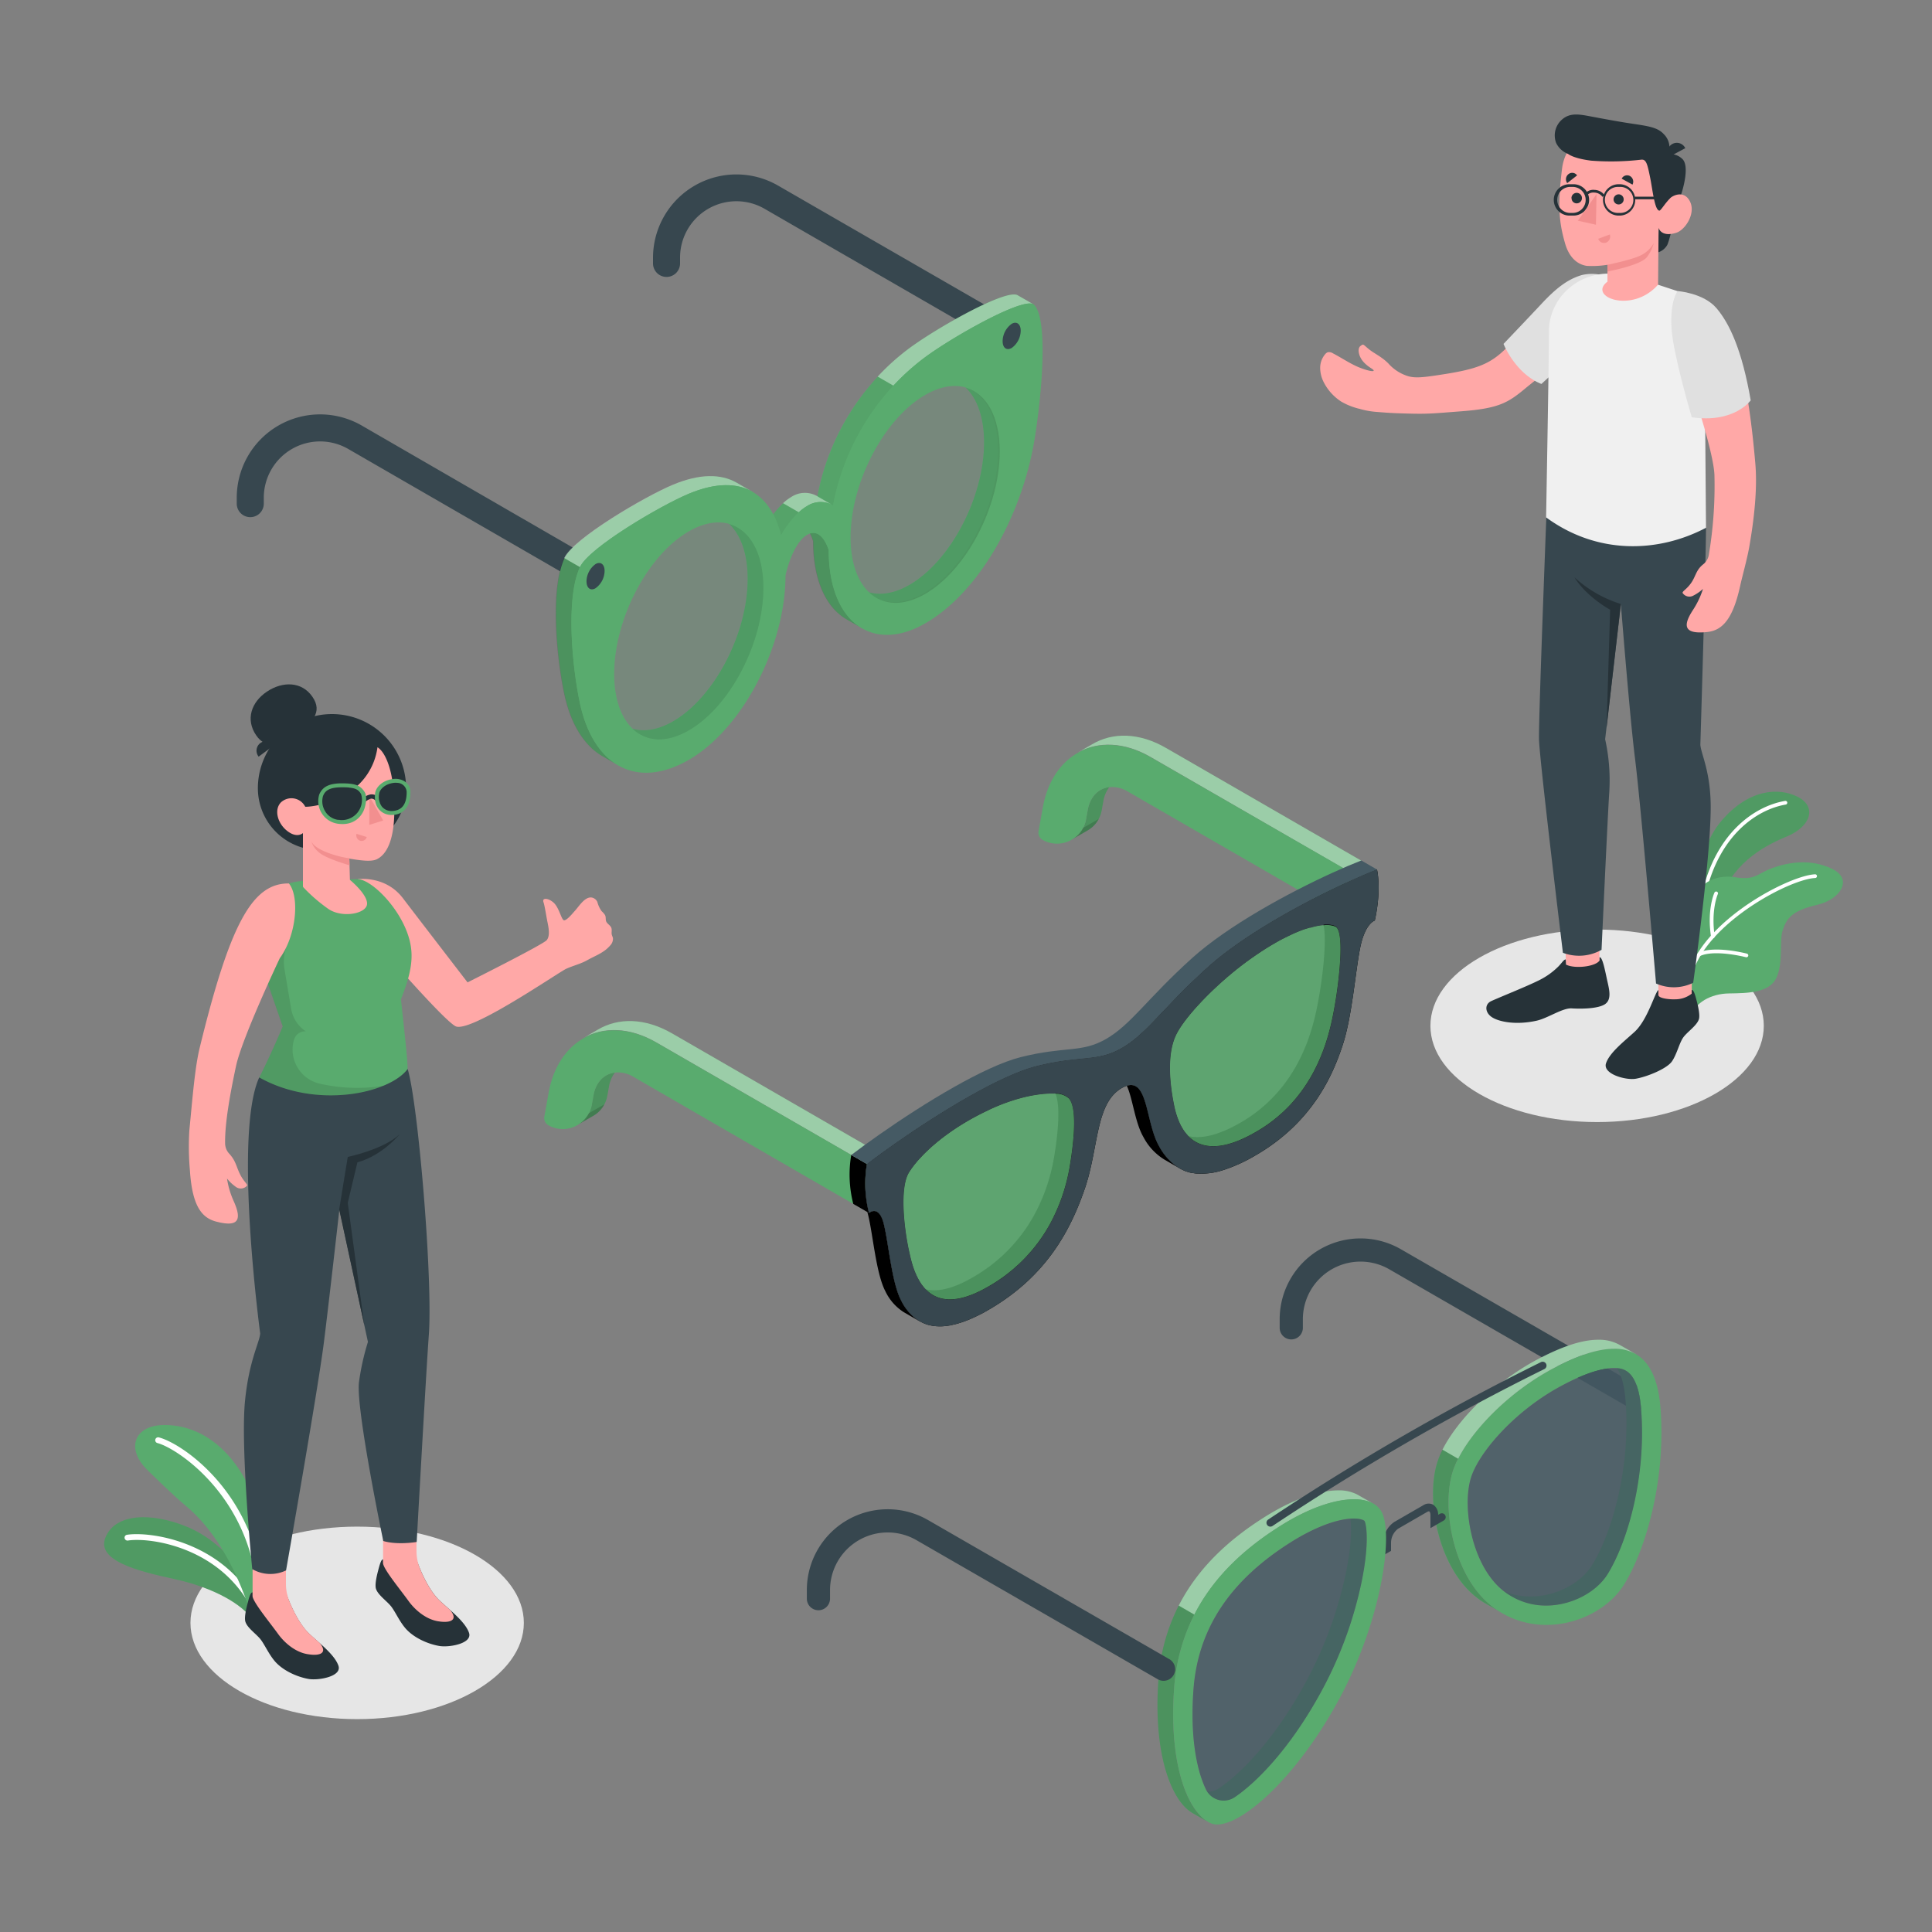 <svg xmlns="http://www.w3.org/2000/svg" viewBox="0 0 500 500"><rect x="0" y="0" width="500" height="500" fill="#808080" stroke="none"/><g id="freepik--Shadows--inject-63"><ellipse id="freepik--Shadow--inject-63" cx="92.43" cy="420" rx="43.14" ry="24.91" style="fill:#e6e6e6"></ellipse><ellipse id="freepik--shadow--inject-63" cx="413.33" cy="265.48" rx="43.14" ry="24.91" style="fill:#e6e6e6"></ellipse></g><g id="freepik--Plants--inject-63"><g id="freepik--plants--inject-63"><path d="M65.35,419.24c-2.5-4-10.15-8.41-20.22-10.58S25,403.78,27.27,397.94c2.5-6.3,11.85-6.6,21-2.86,10,4.1,17.39,14.25,17.54,20.63Z" style="fill:#59AB6E"></path><g style="opacity:0.1"><path d="M65.35,419.24c-2.5-4-10.15-8.41-20.22-10.58S25,403.78,27.27,397.94c2.5-6.3,11.85-6.6,21-2.86,10,4.1,17.39,14.25,17.54,20.63Z"></path></g><path d="M66.14,417.41a.75.75,0,0,1-.68-.42c-8-16.54-26.51-19.2-32.36-18.3a.75.75,0,0,1-.85-.63.74.74,0,0,1,.62-.86c6.14-.95,25.58,1.83,33.95,19.13a.76.76,0,0,1-.35,1A.78.78,0,0,1,66.14,417.41Z" style="fill:#fff"></path><path d="M65.35,419.24s-4.81-19.06-17-29.3c-3.62-3.05-7.48-6.85-10.18-9.48-5.79-5.65-3.38-11.79,4.65-11.67,11.92.16,20.64,10.2,24.42,23.34S65.35,419.24,65.35,419.24Z" style="fill:#59AB6E"></path><path d="M67.25,411.84a.76.76,0,0,1-.75-.68c-2.24-24.23-20.73-36.41-25.76-37.7a.75.75,0,1,1,.38-1.46c6.1,1.57,24.58,14.21,26.88,39a.76.76,0,0,1-.68.82Z" style="fill:#fff"></path></g><g id="freepik--plants--inject-63"><path d="M438.28,235.67c-.21-.1.21-15,7.24-23.25s14.85-8.7,19.77-6.18,3.49,7.64-3,10.3-14.68,7.55-17.28,17.39Z" style="fill:#59AB6E"></path><path d="M438.28,235.67c-.21-.1.21-15,7.24-23.25s14.85-8.7,19.77-6.18,3.49,7.64-3,10.3-14.68,7.55-17.28,17.39Z" style="opacity:0.1"></path><path d="M441,231.5a.48.48,0,0,0,.5-.37c3.52-14.88,13-21.59,20.65-22.91a.48.48,0,0,0,.39-.56.48.48,0,0,0-.55-.39c-8,1.38-17.79,8.31-21.42,23.64a.48.48,0,0,0,.35.58Z" style="fill:#fff"></path><path d="M437.38,263.3c1.26-3.84,5.39-6.13,10.07-6.2,4.86-.07,10.51-.13,12.31-4.1s.7-9.59,1.6-12.26c1.07-3.21,2.47-5.07,9-6.59,5.82-1.36,9.37-6.56,3.81-9.28s-11.4-1.7-15.43-.25-4.34,3.28-9.78,2.4-9.81,2.26-10.41,5.56Z" style="fill:#59AB6E"></path><path d="M438.37,250a.49.49,0,0,0,.47-.28c5.45-12.24,24.75-22.23,30.93-22.49a.49.49,0,0,0,.46-.5.47.47,0,0,0-.5-.46c-6.36.28-26.18,10.52-31.76,23.06a.48.48,0,0,0,.24.63Z" style="fill:#fff"></path><path d="M443.25,242.81h.11a.48.48,0,0,0,.4-.55c-1-6.66.77-10.77.79-10.81a.48.48,0,1,0-.87-.39c-.08.17-1.94,4.39-.87,11.35A.48.48,0,0,0,443.25,242.81Z" style="fill:#fff"></path><path d="M439.77,247.4a.39.39,0,0,0,.23,0c3.85-1.73,11.78.3,11.86.33a.49.49,0,0,0,.58-.35.48.48,0,0,0-.34-.58c-.34-.09-8.33-2.14-12.49-.27a.48.48,0,0,0-.24.63A.46.46,0,0,0,439.77,247.4Z" style="fill:#fff"></path></g></g><g id="freepik--glasses-3--inject-63"><g id="freepik--Glasses--inject-63"><path d="M425,359.3l-62.45-36a20.92,20.92,0,0,0-31.37,18.11v2.23a3,3,0,0,0,6,0v-2.23a14.92,14.92,0,0,1,22.38-12.91l62.44,36a3,3,0,1,0,3-5.2Z" style="fill:#37474f"></path><path d="M355.22,389.05a10.34,10.34,0,0,0-4.85-1c-4.8,0-11.42,2.14-18.77,6.73-11.77,7.37-26.12,19.85-27.74,42.27-1.37,18.9,3.17,31.05,8.65,34.41l-3.82-2.19c-5.59-3.16-10.28-15.39-8.89-34.56,1.62-22.41,16-34.9,27.74-42.26,7.35-4.6,14-6.74,18.77-6.74a10.17,10.17,0,0,1,5.07,1.14Z" style="fill:#59AB6E"></path><path d="M309.11,417.85l-4.05-2.34a49.36,49.36,0,0,0-5.26,19.18c-1.39,19.17,3.3,31.4,8.89,34.56l3.82,2.19c-5.48-3.36-10-15.51-8.65-34.41A49.53,49.53,0,0,1,309.11,417.85Z" style="opacity:0.15"></path><path d="M355.22,389.05a10.34,10.34,0,0,0-4.85-1c-4.8,0-11.42,2.14-18.77,6.73-7.87,4.93-16.9,12.14-22.49,23.09l-4.05-2.35c5.59-10.94,14.61-18.15,22.48-23.07,7.35-4.6,14-6.74,18.77-6.74a10.17,10.17,0,0,1,5.07,1.14Z" style="fill:#fff;opacity:0.4"></path><path d="M423.55,350.56a10.91,10.91,0,0,0-5.83-1.5c-4.87,0-10.55,2.32-15.72,5.06-12.74,6.75-23.29,18.33-26,26.62-3.1,9.53.17,27.75,10.64,35.38q.75.56,1.53,1l-3.54-2,0,0-.15-.09a19.94,19.94,0,0,1-1.87-1.22c-10.47-7.63-13.74-25.85-10.64-35.38,2.69-8.28,13.25-19.87,26-26.62,5.17-2.74,10.85-5.06,15.72-5.06a10.92,10.92,0,0,1,5.73,1.46l3.87,2.2A2.82,2.82,0,0,1,423.55,350.56Z" style="fill:#59AB6E"></path><path d="M376,380.74a22.54,22.54,0,0,1,1.36-3.22l-4.06-2.35A23.13,23.13,0,0,0,372,378.4c-3.1,9.53.17,27.75,10.64,35.38a19.94,19.94,0,0,0,1.87,1.22l.15.09,0,0,3.54,2q-.78-.47-1.53-1C376.18,408.49,372.91,390.27,376,380.74Z" style="opacity:0.15"></path><path d="M357,402.94a1,1,0,0,1-.5-1.87l1.48-.85v-1a6.59,6.59,0,0,1,2.83-5.32l7.56-4.36a2.49,2.49,0,0,1,2.52-.13,3,3,0,0,1,1.3,2.62l.49-.28a1,1,0,0,1,1,1.73l-3.48,2v-3.33c0-.66-.2-.95-.31-1s-.3,0-.52.12l-7.56,4.37A4.6,4.6,0,0,0,360,399.2v2.17l-2.48,1.43A1,1,0,0,1,357,402.94Z" style="fill:#37474f"></path><path d="M352.46,409.06a104.31,104.31,0,0,1-9.92,27.63c-8.31,15.64-17.43,24.7-23,28.46a5.1,5.1,0,0,1-7.14-1.47,5.15,5.15,0,0,0,3.08-.87c5.58-3.75,14.7-12.81,23-28.46a104.19,104.19,0,0,0,9.92-27.63c1.4-7,1.38-11.39,1.1-13.64v0l.87,0c1.83,0,2.68.45,2.79.65C353.6,394.54,354.43,399.19,352.46,409.06Z" style="fill:#59AB6E"></path><path d="M352.46,409.06a104.31,104.31,0,0,1-9.92,27.63c-8.31,15.64-17.43,24.7-23,28.46a5.1,5.1,0,0,1-7.14-1.47,5.15,5.15,0,0,0,3.08-.87c5.58-3.75,14.7-12.81,23-28.46a104.19,104.19,0,0,0,9.92-27.63c1.4-7,1.38-11.39,1.1-13.64v0l.87,0c1.83,0,2.68.45,2.79.65C353.6,394.54,354.43,399.19,352.46,409.06Z" style="opacity:0.15"></path><path d="M416.06,407.44c-3,4.76-9.48,8.08-15.86,8.08a17.65,17.65,0,0,1-10.61-3.45,14.18,14.18,0,0,1-1.13-.92c.29.25.59.49.89.72a17.74,17.74,0,0,0,6.79,1.31c6.38,0,12.9-3.32,15.86-8.07,5.15-8.3,10.08-25.2,8.7-42.7-.34-4.23-1.2-6.78-2.24-8.33,2.16.11,5.55,1.16,6.3,10.66C426.14,382.25,421.22,399.15,416.06,407.44Z" style="fill:#59AB6E"></path><path d="M416.06,407.44c-3,4.76-9.48,8.08-15.86,8.08a17.65,17.65,0,0,1-10.61-3.45,14.18,14.18,0,0,1-1.13-.92c.29.25.59.49.89.72a17.74,17.74,0,0,0,6.79,1.31c6.38,0,12.9-3.32,15.86-8.07,5.15-8.3,10.08-25.2,8.7-42.7-.34-4.23-1.2-6.78-2.24-8.33,2.16.11,5.55,1.16,6.3,10.66C426.14,382.25,421.22,399.15,416.06,407.44Z" style="opacity:0.15"></path><path d="M350.37,393c1.83,0,2.68.45,2.79.65.44.86,1.27,5.51-.7,15.38a103.84,103.84,0,0,1-9.92,27.63c-8.31,15.64-17.43,24.7-23,28.46a5.1,5.1,0,0,1-7.47-2.07c-2.19-4.58-4.13-12.93-3.21-25.69C310,421.53,318.31,409,334.26,399c6.07-3.79,11.95-6,16.11-6Zm0-5c-4.8,0-11.42,2.14-18.76,6.73-11.78,7.37-26.13,19.85-27.75,42.27-1.43,19.8,3.61,32.19,9.44,34.83a4.09,4.09,0,0,0,1.72.34c6.81,0,21-12.6,31.94-33.17,10.47-19.71,13.73-41.71,10.63-47.66-1.14-2.19-3.69-3.34-7.22-3.34Z" style="fill:#59AB6E"></path><path d="M417.72,354.06h0c2,0,6.2,0,7,10.68,1.38,17.51-3.54,34.41-8.7,42.7-3,4.76-9.48,8.08-15.85,8.08a17.66,17.66,0,0,1-10.61-3.44c-8.69-6.33-11.31-22.19-8.83-29.79,2.17-6.69,11.59-17.41,23.57-23.75,5.62-3,10.12-4.48,13.38-4.48Zm0-5c-4.87,0-10.54,2.32-15.72,5.06-12.74,6.75-23.29,18.34-26,26.62-3.1,9.53.17,27.75,10.64,35.38a22.81,22.81,0,0,0,13.56,4.4c8.38,0,16.33-4.38,20.1-10.43,5.82-9.38,10.87-27.59,9.43-45.74-.9-11.51-5.81-15.29-12-15.29Z" style="fill:#59AB6E"></path><path d="M417.72,349.06a10.91,10.91,0,0,1,5.83,1.5,2.82,2.82,0,0,0-.29-.18l-3.87-2.2a10.92,10.92,0,0,0-5.73-1.46c-4.87,0-10.55,2.32-15.72,5.06-11.15,5.91-20.64,15.53-24.63,23.39l4.06,2.35c4-7.87,13.47-17.49,24.63-23.4C407.17,351.38,412.85,349.06,417.72,349.06Z" style="fill:#fff;opacity:0.4"></path><path d="M302.62,429.39l-62.44-36a20.92,20.92,0,0,0-31.37,18.11v2.23a3,3,0,0,0,6,0v-2.23a14.92,14.92,0,0,1,22.37-12.91l62.45,36a3,3,0,0,0,3-5.2Z" style="fill:#37474f"></path><path d="M417.72,354.06h0c2,0,6.2,0,7,10.68,1.38,17.51-3.54,34.41-8.7,42.7-3,4.76-9.48,8.08-15.85,8.08a17.66,17.66,0,0,1-10.61-3.44c-8.69-6.33-11.31-22.19-8.83-29.79,2.17-6.69,11.59-17.41,23.57-23.75,5.62-3,10.12-4.48,13.38-4.48Z" style="fill:#455a64;opacity:0.8"></path><path d="M350.37,393c1.83,0,2.68.45,2.79.65.44.86,1.27,5.51-.7,15.38a103.84,103.84,0,0,1-9.92,27.63c-8.31,15.64-17.43,24.7-23,28.46a5.1,5.1,0,0,1-7.47-2.07c-2.19-4.58-4.13-12.93-3.21-25.69C310,421.53,318.31,409,334.26,399c6.07-3.79,11.95-6,16.11-6Z" style="fill:#455a64;opacity:0.8"></path><path d="M328.77,395.09a1,1,0,0,1-.55-1.84,637.28,637.28,0,0,1,70.51-40.7,1,1,0,1,1,.88,1.79,635.78,635.78,0,0,0-70.28,40.58A1,1,0,0,1,328.77,395.09Z" style="fill:#37474f"></path></g></g><g id="freepik--glasses-2--inject-63"><g id="freepik--glasses--inject-63"><path d="M224.89,309.22l-4.26-2.46-.33-7.86-50.42-29.11c-6.87-4-13.67-4.12-18.91-1.16l3.72-2.14c5.28-3.16,12.22-3.1,19.24.95l50.43,29.11Z" style="fill:#59AB6E"></path><path d="M224.89,309.22l-4.26-2.46-.33-7.86-50.42-29.11c-6.87-4-13.67-4.12-18.91-1.16l3.72-2.14c5.28-3.16,12.22-3.1,19.24.95l50.43,29.11Z" style="fill:#fff;opacity:0.4"></path><path d="M159.13,277.58a8.27,8.27,0,0,0-1.53,3.64l-.41,2.3a7.64,7.64,0,0,1-1.31,3.13,7.45,7.45,0,0,1-2.4,2.14l-3.95,2.29a7.53,7.53,0,0,0,3.61-5.21l.41-2.31C154.17,280.05,156.37,277.9,159.13,277.58Z" style="fill:#59AB6E"></path><path d="M159.13,277.58a8.27,8.27,0,0,0-1.53,3.64l-.41,2.3a7.64,7.64,0,0,1-1.31,3.13,7.45,7.45,0,0,1-2.4,2.14l-3.95,2.29a7.53,7.53,0,0,0,3.61-5.21l.41-2.31C154.17,280.05,156.37,277.9,159.13,277.58Z" style="opacity:0.15"></path><path d="M220.83,311.57,164,278.72a7.79,7.79,0,0,0-4.83-1.14c-2.76.32-5,2.47-5.58,6l-.41,2.31a7.53,7.53,0,0,1-3.61,5.21l-.15.09a7.54,7.54,0,0,1-7.54,0,2.13,2.13,0,0,1-1-2.22l1.09-6.1c1.18-6.6,4.41-11.41,8.78-14l.29-.17c5.24-3,12-2.8,18.91,1.16L220.3,298.9l.33,7.86Z" style="fill:#59AB6E"></path><path d="M152.37,288.11a7.59,7.59,0,0,1-2.84,3l3.95-2.29a7.45,7.45,0,0,0,2.4-2.14,7.77,7.77,0,0,0,.53-.87Z" style="opacity:0.15"></path><path d="M352.83,235.36l-4.26-2.46-.33-7.86-50.42-29.11c-6.87-4-13.67-4.12-18.91-1.16l3.72-2.14c5.28-3.16,12.22-3.1,19.24,1l50.43,29.11Z" style="fill:#59AB6E"></path><path d="M352.83,235.36l-4.26-2.46-.33-7.86-50.42-29.11c-6.87-4-13.67-4.12-18.91-1.16l3.72-2.14c5.28-3.16,12.22-3.1,19.24,1l50.43,29.11Z" style="fill:#fff;opacity:0.4"></path><path d="M287.07,203.72a8.27,8.27,0,0,0-1.53,3.64l-.41,2.3a7.64,7.64,0,0,1-1.31,3.13,7.45,7.45,0,0,1-2.4,2.14l-3.95,2.29a7.53,7.53,0,0,0,3.61-5.21l.41-2.31C282.11,206.19,284.31,204,287.07,203.72Z" style="fill:#59AB6E"></path><path d="M287.07,203.72a8.27,8.27,0,0,0-1.53,3.64l-.41,2.3a7.64,7.64,0,0,1-1.31,3.13,7.45,7.45,0,0,1-2.4,2.14l-3.95,2.29a7.53,7.53,0,0,0,3.61-5.21l.41-2.31C282.11,206.19,284.31,204,287.07,203.72Z" style="opacity:0.15"></path><path d="M348.77,237.71,291.9,204.86a7.79,7.79,0,0,0-4.83-1.14c-2.76.32-5,2.47-5.58,6l-.41,2.31a7.53,7.53,0,0,1-3.61,5.21l-.15.09a7.54,7.54,0,0,1-7.54,0,2.13,2.13,0,0,1-1-2.22l1.09-6.1c1.18-6.6,4.41-11.41,8.78-14l.29-.17c5.24-3,12-2.8,18.91,1.16L348.24,225l.33,7.86Z" style="fill:#59AB6E"></path><path d="M280.31,214.25a7.59,7.59,0,0,1-2.84,3l3.95-2.29a7.45,7.45,0,0,0,2.4-2.14,7,7,0,0,0,.53-.87Z" style="opacity:0.15"></path><path d="M356.36,225c-2.19.87-4.66,1.91-7.31,3.12-11.8,5.38-27.22,13.81-36.51,22.18-11.64,10.51-15.74,17.15-22.19,20.88s-10.54,1.8-22.18,4.73c-9.28,2.36-24.7,11.73-36.5,20-2.66,1.86-5.14,3.67-7.31,5.32a30.33,30.33,0,0,0,.54,12.68s2.52-2.24,3.79,2.69,2.07,15.31,4.51,19.92a13.15,13.15,0,0,0,4.69,5.37l.06,0h0a9.6,9.6,0,0,0,2.33,1h0a13.84,13.84,0,0,0,1.37.27h0a13.67,13.67,0,0,0,4.09-.13c.23,0,.46-.08.69-.14s.72-.16,1.09-.26.75-.22,1.14-.34a28.42,28.42,0,0,0,3.62-1.45c.5-.22,1-.48,1.55-.75s1.27-.68,1.94-1.07c15-8.65,21.23-20.56,24.93-31.26s2.72-22.2,9.63-26.19a7,7,0,0,1,.66-.34,4.79,4.79,0,0,1,.61-.24c5.55-1.78,4.91,9.65,8.37,15.65a15,15,0,0,0,5.26,5.7,12.17,12.17,0,0,0,1.25.63,5.4,5.4,0,0,0,.67.25c.23.08.46.15.7.21s.42.11.64.15a.52.52,0,0,0,.21,0l.48.08a4.87,4.87,0,0,0,.55.06l.38,0a17.81,17.81,0,0,0,6.39-.88l.59-.19a41.54,41.54,0,0,0,7.81-3.62c15-8.66,20.15-21.15,22.59-28.58s3.25-18.75,4.52-25.14,3.79-7.07,3.79-7.07C357.62,230,356.36,225,356.36,225Zm-79.54,77a47.61,47.61,0,0,1-5.17,14.91h0a41.85,41.85,0,0,1-16.32,16.29c-8.13,4.59-12.88,3.42-15.73.47a6.47,6.47,0,0,1-.5-.56c-.16-.19-.31-.38-.46-.58a5.72,5.72,0,0,1-.39-.57c-.11-.17-.22-.35-.32-.53a3.62,3.62,0,0,1-.24-.43,3.72,3.72,0,0,1-.21-.39c-.11-.22-.22-.45-.32-.67h0a19,19,0,0,1-.79-2s0,0,0,0c-.14-.43-.27-.86-.39-1.27-.21-.75-.38-1.47-.52-2.11l-.09-.41-.09-.39c-1.17-5.29-2.57-16.21,0-20.35s9.38-10.85,20.54-16.08c.38-.2.78-.38,1.19-.56a48.71,48.71,0,0,1,5.1-1.95c.67-.22,1.33-.41,2-.59a35.76,35.76,0,0,1,5-1c.53-.07,1-.12,1.52-.15a15.62,15.62,0,0,1,1.65-.05h.33l.6,0a5.1,5.1,0,0,1,3.35,1.18C278.72,286.51,278.07,294.63,276.82,302Zm68.65-42c-.91,5.18-2.87,16.36-11.22,25.54a37.77,37.77,0,0,1-8.87,7.18c-9.45,5.6-14.81,4.41-17.86,1.28l0-.06q-.18-.18-.33-.36c-.13-.14-.25-.29-.36-.43l-.18-.23c-.16-.22-.32-.45-.46-.68s-.33-.54-.48-.83c-.08-.13-.15-.27-.22-.41l-.11-.24c-.06-.12-.11-.24-.16-.36s-.09-.19-.12-.28a21.06,21.06,0,0,1-1.16-3.79c-1.24-5.93-1.91-13.28.33-18.23s11-14,19.5-20q2.92-2.07,5.48-3.58l.65-.38.7-.4c.65-.37,1.29-.71,1.9-1l.69-.35.9-.43c.51-.25,1-.47,1.49-.67,1-.42,1.9-.77,2.75-1l.65-.2.17,0c.14,0,.29-.09.44-.12s.45-.12.66-.17.54-.12.79-.17a11.51,11.51,0,0,1,1.3-.18l.23,0h0a6.11,6.11,0,0,1,3,.33C348,240.85,346.62,253.41,345.47,260Z"></path><path d="M305.25,302.35h0l-3.9-2.25a14.88,14.88,0,0,1-5.42-5.81c-2.22-3.83-2.75-9.9-4.31-13.3,5.55-1.78,4.91,9.65,8.37,15.65A15,15,0,0,0,305.25,302.35Z"></path><path d="M233.2,336.53c-2.44-4.61-3.25-15-4.51-19.92s-3.79-2.69-3.79-2.69l-.45-.26c.06.19.12.39.18.61,1.26,4.93,2.07,15.31,4.51,19.92a13,13,0,0,0,4.76,5.4l4,2.31A13.15,13.15,0,0,1,233.2,336.53Z"></path><path d="M224.36,301.24l-4.06-2.34a30.39,30.39,0,0,0,.53,12.67l3.62,2.09.45.26A30.33,30.33,0,0,1,224.36,301.24Z"></path><path d="M352.3,222.69c-2.19.86-4.66,1.91-7.32,3.12-11.79,5.37-27.21,13.8-36.5,22.17-11.64,10.51-15.75,17.16-22.19,20.88s-10.54,1.81-22.18,4.74c-9.28,2.35-24.7,11.73-36.5,20-2.66,1.85-5.14,3.67-7.31,5.32l4.06,2.34c2.17-1.65,4.65-3.46,7.31-5.32,11.8-8.25,27.22-17.62,36.5-20,11.64-2.93,15.73-1,22.18-4.73s10.55-10.37,22.19-20.88c9.29-8.37,24.71-16.8,36.51-22.18,2.65-1.21,5.12-2.25,7.31-3.12Z" style="fill:#455a64"></path><path d="M356.36,225c-2.19.87-4.66,1.91-7.31,3.12-11.8,5.38-27.22,13.81-36.51,22.18-11.64,10.51-15.74,17.15-22.19,20.88s-10.54,1.8-22.18,4.73c-9.28,2.36-24.7,11.73-36.5,20-2.66,1.86-5.14,3.67-7.31,5.32a30.33,30.33,0,0,0,.54,12.68s2.52-2.24,3.79,2.69,2.07,15.31,4.51,19.92a13.15,13.15,0,0,0,4.69,5.37l.06,0a9.06,9.06,0,0,0,2.33,1h0a13.84,13.84,0,0,0,1.37.27h0a13.67,13.67,0,0,0,4.09-.13c.23,0,.46-.08.69-.14s.72-.16,1.09-.26.75-.22,1.14-.34a28.42,28.42,0,0,0,3.62-1.45c.5-.22,1-.48,1.55-.75s1.27-.68,1.94-1.07c15-8.65,21.23-20.56,24.93-31.26s2.72-22.2,9.63-26.19a7,7,0,0,1,.66-.34,4.79,4.79,0,0,1,.61-.24c5.55-1.78,4.91,9.65,8.37,15.65a15,15,0,0,0,5.26,5.7h0a10.38,10.38,0,0,0,1.25.62,5.4,5.4,0,0,0,.67.25c.23.08.46.15.7.21s.42.11.64.15a.52.52,0,0,0,.21,0l.48.08a4.87,4.87,0,0,0,.55.06l.38,0a17.81,17.81,0,0,0,6.39-.88l.59-.19a41.54,41.54,0,0,0,7.81-3.62c15-8.66,20.15-21.15,22.59-28.58s3.25-18.75,4.52-25.14,3.79-7.07,3.79-7.07C357.62,230,356.36,225,356.36,225Zm-79.54,77a47.61,47.61,0,0,1-5.17,14.91h0a41.85,41.85,0,0,1-16.32,16.29c-8.13,4.59-12.88,3.42-15.73.47a6.47,6.47,0,0,1-.5-.56,6.15,6.15,0,0,1-.46-.58,5.72,5.72,0,0,1-.39-.57c-.11-.17-.22-.35-.32-.53a3.62,3.62,0,0,1-.24-.43,3.72,3.72,0,0,1-.21-.39c-.11-.22-.22-.45-.32-.67h0a19,19,0,0,1-.79-2s0,0,0,0c-.14-.43-.27-.86-.39-1.27-.21-.75-.38-1.47-.52-2.11l-.09-.41-.09-.39c-1.17-5.29-2.57-16.21,0-20.35s9.38-10.85,20.54-16.08c.38-.2.78-.38,1.19-.56a48.71,48.71,0,0,1,5.1-1.95c.67-.22,1.33-.41,2-.59a35.76,35.76,0,0,1,5-1c.53-.07,1-.12,1.52-.15a15.62,15.62,0,0,1,1.65-.05h.33a3.86,3.86,0,0,1,.6,0,5.1,5.1,0,0,1,3.35,1.18C278.72,286.51,278.07,294.63,276.82,302Zm68.65-42c-.91,5.18-2.87,16.36-11.22,25.54a37.77,37.77,0,0,1-8.87,7.18c-9.45,5.6-14.81,4.41-17.86,1.28l0-.06q-.18-.18-.33-.36c-.13-.14-.25-.29-.36-.43l-.18-.23c-.16-.22-.32-.45-.46-.68s-.33-.54-.48-.83c-.08-.13-.15-.27-.22-.41l-.11-.24c-.06-.12-.11-.24-.16-.36s-.09-.19-.12-.28a21.06,21.06,0,0,1-1.16-3.79c-1.24-5.93-1.91-13.28.33-18.23s11-14,19.5-20q2.92-2.07,5.48-3.58l.65-.38.7-.4c.65-.37,1.29-.71,1.9-1l.69-.35.9-.43c.51-.25,1-.47,1.49-.67,1-.42,1.9-.77,2.75-1l.65-.2.17,0c.14,0,.29-.09.44-.12s.45-.12.66-.17.54-.12.79-.17a11.51,11.51,0,0,1,1.3-.18l.23,0a6.11,6.11,0,0,1,3,.33C348,240.85,346.62,253.41,345.47,260Z" style="fill:#37474f"></path><path d="M276.82,302a47.61,47.61,0,0,1-5.17,14.91h0a41.85,41.85,0,0,1-16.32,16.29c-8.13,4.59-12.88,3.42-15.73.47,2.81.67,6.57.06,11.67-2.82a41.72,41.72,0,0,0,16.32-16.29h0a47.61,47.61,0,0,0,5.17-14.91c1.09-6.44,1.73-13.45.37-16.69a5.1,5.1,0,0,1,3.35,1.18C278.72,286.51,278.07,294.63,276.82,302Z"></path><path d="M345.47,260c-.91,5.18-2.87,16.36-11.22,25.54a37.77,37.77,0,0,1-8.87,7.18c-9.45,5.6-14.81,4.41-17.86,1.28,3.17.79,7.6,0,13.8-3.62a38,38,0,0,0,8.87-7.19c8.35-9.17,10.31-20.36,11.22-25.54s2-14.27,1.11-18.33a6.11,6.11,0,0,1,3,.33C348,240.85,346.62,253.41,345.47,260Z"></path><path d="M276.82,302a47.61,47.61,0,0,1-5.17,14.91h0a41.85,41.85,0,0,1-16.32,16.29c-8.13,4.59-12.88,3.42-15.73.47a6.47,6.47,0,0,1-.5-.56,6.15,6.15,0,0,1-.46-.58,5.72,5.72,0,0,1-.39-.57c-.11-.17-.22-.35-.32-.53a3.62,3.62,0,0,1-.24-.43,3.72,3.72,0,0,1-.21-.39c-.11-.22-.22-.45-.32-.67h0a19,19,0,0,1-.79-2s0,0,0,0c-.14-.43-.27-.86-.39-1.27-.21-.75-.38-1.47-.52-2.11l-.09-.41-.09-.39c-1.17-5.29-2.57-16.21,0-20.35s9.38-10.85,20.54-16.08c.38-.2.78-.38,1.19-.56a48.71,48.71,0,0,1,5.1-1.95c.67-.22,1.33-.41,2-.59a35.76,35.76,0,0,1,5-1c.53-.07,1-.12,1.52-.15a15.62,15.62,0,0,1,1.65-.05h.33a3.86,3.86,0,0,1,.6,0,5.1,5.1,0,0,1,3.35,1.18C278.72,286.51,278.07,294.63,276.82,302Z" style="fill:#59AB6E;opacity:0.85"></path><path d="M345.47,260c-.91,5.18-2.87,16.36-11.22,25.54a37.77,37.77,0,0,1-8.87,7.18c-9.45,5.6-14.81,4.41-17.86,1.28l0-.06q-.18-.18-.33-.36c-.13-.14-.25-.29-.36-.43l-.18-.23c-.16-.22-.32-.45-.46-.68s-.33-.54-.48-.83c-.08-.13-.15-.27-.22-.41l-.11-.24c-.06-.12-.11-.24-.16-.36s-.09-.19-.12-.28a21.06,21.06,0,0,1-1.16-3.79c-1.24-5.93-1.91-13.28.33-18.23s11-14,19.5-20q2.92-2.07,5.48-3.58l.65-.38.7-.4c.65-.37,1.29-.71,1.9-1l.69-.35.9-.43c.51-.25,1-.47,1.49-.67,1-.42,1.9-.77,2.75-1l.65-.2.17,0c.14,0,.29-.09.44-.12s.45-.12.66-.17.54-.12.79-.17a11.51,11.51,0,0,1,1.3-.18l.23,0a6.11,6.11,0,0,1,3,.33C348,240.85,346.62,253.41,345.47,260Z" style="fill:#59AB6E;opacity:0.85"></path></g></g><g id="freepik--glasses-1--inject-63"><g id="freepik--glasses--inject-63"><path d="M154.13,152.61a3.46,3.46,0,0,1-1.75-.47L90.12,116.19a14.57,14.57,0,0,0-21.85,12.62v1.53a3.5,3.5,0,0,1-7,0v-1.53a21.57,21.57,0,0,1,32.35-18.68l62.26,36a3.5,3.5,0,0,1-1.75,6.53Z" style="fill:#37474f"></path><path d="M261.81,90.43a3.45,3.45,0,0,1-1.74-.47L197.81,54A14.58,14.58,0,0,0,176,66.64v1.53a3.5,3.5,0,1,1-7,0V66.64A21.58,21.58,0,0,1,201.31,48L263.57,83.9a3.5,3.5,0,0,1-1.76,6.53Z" style="fill:#37474f"></path><path d="M267.43,78.74l-4.05-2.34h0c-2.91-1.76-20.81,8.37-28,13.68a62.39,62.39,0,0,0-23.85,38.37v0a6.37,6.37,0,0,0-6.73.19c-3.85,2.22-6.73,7.58-6.73,7.58h0a20.2,20.2,0,0,0-4.21-8.65l1-.23-4.15-2.4h0l0,0h0c-4.07-2.33-9.56-2.34-16.43.52-7.35,3.06-25.92,14-28.19,19-3.78,8.26-1.93,26.14,0,35.18,1.65,7.74,5.11,13.3,9.81,16.05h0l4.34,2.51-.21-.89c4.17.92,9,0,14.26-3,13.8-8,25-29.35,25-47.75,0,0,1.75-8.25,5.6-10.47s5.6,4,5.6,4c0,10,3.32,17.12,8.6,20.19h0l4.18,2.41.2-.87c3.56.55,7.65-.33,12-2.84,13.8-8,24.8-27.42,28.19-47.22,1.59-9.28,3.12-24.51,1.49-31.76ZM174.2,186.68c-10.66,6.15-19.3-.38-19.3-14.6s8.64-30.72,19.3-36.88,19.3.38,19.3,14.6S184.86,180.52,174.2,186.68Zm61.18-35.32c-10.66,6.15-19.31-.38-19.31-14.59s8.65-30.73,19.31-36.88,19.3.37,19.3,14.59S246,145.2,235.38,151.36Z" style="fill:#59AB6E"></path><path d="M267.43,78.74c-3-1.7-20.82,8.4-28,13.7a58.56,58.56,0,0,0-8.23,7.36l-4.06-2.34a59.19,59.19,0,0,1,8.23-7.37c7.19-5.31,25.09-15.43,28-13.68h0Z" style="fill:#fff;opacity:0.4"></path><path d="M194.82,127.31h0c-4.08-2.4-9.61-2.44-16.54.45-7.35,3.06-25.92,14-28.19,19L146,144.42c2.27-5,20.84-15.95,28.19-19,6.87-2.86,12.36-2.84,16.43-.51h0l0,0s0,0,0,0Z" style="fill:#fff;opacity:0.4"></path><path d="M215.1,130.5a6.52,6.52,0,0,0-6.25.46,11.58,11.58,0,0,0-2.13,1.61l-4.07-2.35a12.11,12.11,0,0,1,2.14-1.61,6.37,6.37,0,0,1,6.73-.19v0Z" style="fill:#fff;opacity:0.4"></path><path d="M206.72,132.57a25.49,25.49,0,0,0-4.59,6h0a24,24,0,0,0-2-5.46,21.48,21.48,0,0,1,2.55-2.86Z" style="opacity:0.05"></path><path d="M159.74,197.93l-3.93-2.27h0c-4.7-2.75-8.16-8.31-9.81-16.05-1.93-9-3.78-26.91,0-35.18l4.06,2.34c-3.78,8.27-1.93,26.15,0,35.19C151.7,189.61,155.1,195.14,159.74,197.93Z" style="opacity:0.15"></path><path d="M222.75,162.41,219,160.24c-5.28-3.07-8.6-10.14-8.6-20.19a11.23,11.23,0,0,0-.82-2c3.35-1.12,4.88,4.33,4.88,4.33C214.45,152.25,217.65,159.25,222.75,162.41Z" style="opacity:0.15"></path><path d="M231.21,99.8a63.18,63.18,0,0,0-15.61,31h0l-.06,0-.16-.09-.26-.14-3.57-2.07a63.32,63.32,0,0,1,15.62-31Z" style="opacity:0.05"></path><path d="M267.63,78.88c-2.27-2.35-20.84,8.12-28.19,13.55a62.39,62.39,0,0,0-23.85,38.37v0a6.37,6.37,0,0,0-6.73.19c-3.85,2.22-6.73,7.58-6.73,7.58h0a23.93,23.93,0,0,0-2-5.45c-3.86-7.3-11.2-9.76-21.84-5.33-7.35,3.06-25.92,14-28.19,19-3.78,8.27-1.93,26.15,0,35.18,3.38,15.89,14.39,22.63,28.19,14.66s25-29.34,25-47.74c0,0,1.75-8.26,5.6-10.48s5.6,4,5.6,4c0,18.4,11.19,26.86,25,18.89s24.81-27.42,28.19-47.21C269.55,102.81,271.41,82.79,267.63,78.88ZM178.26,189c-10.66,6.15-19.3-.38-19.3-14.59s8.64-30.73,19.3-36.88,19.3.38,19.3,14.59S188.92,182.87,178.26,189Zm61.18-35.32c-10.66,6.16-19.31-.38-19.31-14.59s8.65-30.73,19.31-36.88,19.3.38,19.3,14.59S250.1,147.55,239.44,153.7Z" style="fill:#59AB6E"></path><path d="M151.79,150.46a5.62,5.62,0,0,1,2.34-4.48c1.29-.74,2.34.05,2.34,1.77a5.62,5.62,0,0,1-2.34,4.48C152.84,153,151.79,152.19,151.79,150.46Z" style="fill:#37474f"></path><path d="M264.16,85.58c0-1.72-1.05-2.52-2.34-1.77a5.62,5.62,0,0,0-2.34,4.48c0,1.72,1,2.51,2.34,1.77A5.62,5.62,0,0,0,264.16,85.58Z" style="fill:#37474f"></path><path d="M197.56,152.14c0,14.22-8.64,30.73-19.3,36.88-5.81,3.36-11,2.95-14.56-.43,3,.88,6.63.32,10.5-1.91,10.66-6.16,19.3-22.67,19.3-36.88,0-6.47-1.79-11.35-4.75-14.17C194.05,137.15,197.56,143.09,197.56,152.14Z" style="fill:#59AB6E;opacity:0.4"></path><path d="M258.74,116.83c0,14.21-8.64,30.72-19.3,36.88-5.8,3.34-11,2.94-14.54-.42,3,.87,6.61.3,10.47-1.93,10.66-6.15,19.31-22.67,19.31-36.88,0-6.47-1.8-11.36-4.76-14.17C255.23,101.83,258.74,107.76,258.74,116.83Z" style="fill:#59AB6E;opacity:0.4"></path><g style="opacity:0.3"><path d="M197.56,152.14c0,14.22-8.64,30.73-19.3,36.88-5.81,3.36-11,2.95-14.56-.43,3,.88,6.63.32,10.5-1.91,10.66-6.16,19.3-22.67,19.3-36.88,0-6.47-1.79-11.35-4.75-14.17C194.05,137.15,197.56,143.09,197.56,152.14Z" style="opacity:0.4"></path></g><g style="opacity:0.3"><path d="M258.74,116.83c0,14.21-8.64,30.72-19.3,36.88-5.8,3.34-11,2.94-14.54-.42,3,.87,6.61.3,10.47-1.93,10.66-6.15,19.31-22.67,19.31-36.88,0-6.47-1.8-11.36-4.76-14.17C255.23,101.83,258.74,107.76,258.74,116.83Z" style="opacity:0.4"></path></g><ellipse cx="178.26" cy="163.29" rx="29.63" ry="16.76" transform="translate(-41.78 263.38) rotate(-66.95)" style="fill:#59AB6E;opacity:0.2"></ellipse><ellipse cx="239.44" cy="127.97" rx="29.63" ry="16.76" transform="matrix(0.39, -0.92, 0.92, 0.39, 27.94, 298.18)" style="fill:#59AB6E;opacity:0.2"></ellipse></g></g><g id="freepik--character-2--inject-63"><g id="freepik--character-boy--inject-63"><path d="M354.17,90.29c1.47,1.22,3.15,1.84,5.08,3.71a11.19,11.19,0,0,0,4.49,3.12c2.22.88,4.32.62,10.5-.36,7.56-1.21,10.82-2.49,14.08-5.27,3.81-3.25,12.34-13.06,16.47-16.92,4.36-4.07,10.35-2.5,10.35-2.5A62.56,62.56,0,0,1,407,89c-3.3,4.7-9.47,9.2-12.26,11.53-4.47,3.71-6.84,5.18-16.65,5.92-7.41.56-8.39.74-14.45.56-2.19-.07-3.56-.09-7.14-.39a21.1,21.1,0,0,1-4.6-.8,17.19,17.19,0,0,1-4.81-1.9,13,13,0,0,1-4.58-5.14,8.25,8.25,0,0,1-.85-3.7A5.48,5.48,0,0,1,343,91.61a1.6,1.6,0,0,1,.62-.45,1.81,1.81,0,0,1,1.34.28c2.32,1.2,4.65,2.83,7.08,3.76,2.05.79,3.61,1.07,3.46.66s-1.39-.8-2.66-2.23-1.59-3.44-.77-4.07S352.7,89.08,354.17,90.29Z" style="fill:#ffa8a7"></path><path d="M416.9,72a11.35,11.35,0,0,0-7.5-.82c-3.82,1.1-6.87,3.6-10.51,7.5S389.11,89,389.11,89s3,7.65,9.81,10.37l14.25-13.18Z" style="fill:#e0e0e0"></path><g id="freepik--character-boy--inject-63"><rect x="429.19" y="246.95" width="8.64" height="14.79" style="fill:#ffa8a7"></rect><polygon points="413.93 250.67 405.3 250.97 404.87 235.32 413.93 235.02 413.93 250.67" style="fill:#ffa8a7"></polygon><path d="M441.51,136.55c0,8.24-1.46,56.22-1.46,56.22.2,2.37,2.49,6.59,2.67,15.14.25,12.39-4.52,46.43-4.52,46.43a11.37,11.37,0,0,1-9.62.19s-3.91-46.14-5.46-58.41c-1.35-10.71-3.64-39.8-3.64-39.8l-4.07,35A49.23,49.23,0,0,1,416.48,205c-.4,5.67-2,40.81-2,40.81a11.8,11.8,0,0,1-10,.77s-6.09-50.1-6.19-55.31c-.12-5.94,2.25-66.54,2.25-66.54Z" style="fill:#37474f"></path><path d="M435.84,75.87A7.93,7.93,0,0,1,440,80.21a20.2,20.2,0,0,1,1.26,7.46v16.92l.25,32c-12.4,6.53-28.16,7-41.38-2.69,0,0,.74-41.13.74-47.86,0-.3,0-.61,0-.92.48-9.61,9.94-16.21,19.26-13.81l7.83,2,7.86,2.59Z" style="fill:#f0f0f0"></path><path d="M429.19,257.47v-1.24c-.82.36-2.74,7.69-6.17,10.82-2.72,2.48-6.44,5.35-7.38,8.12s5.17,4.47,7.72,4c2.95-.52,8.08-2.6,9.37-4.53s1.89-4.78,2.93-6.2,3.46-3,4-4.63c.31-.9-.06-2.87-.49-4.53s-.84-3.21-1.36-3.07v.95a6.89,6.89,0,0,1-4.32,1.46C432.25,258.68,429.18,258.43,429.19,257.47Z" style="fill:#263238"></path><path d="M405.21,248.3c-.45,0-.81.65-1.8,1.72a18.9,18.9,0,0,1-5.08,3.66c-3.24,1.62-9.53,4.11-12.37,5.39-1.78.8-1.7,2.95.14,4.17s6.28,2.1,11.6.91c2.9-.65,6.68-3.33,9.07-3.18s6.87.11,8.63-1.11,1.06-3.81.56-6.05c-.54-2.43-1.22-6.23-2-6.07v.84c-1,1.58-6.39,2.22-8.68,1.06Z" style="fill:#263238"></path><path d="M419.48,156.32a31.86,31.86,0,0,1-12-6.9s2.32,4.35,9.22,8.39l-.92,30.53Z" style="fill:#263238"></path><path d="M434.17,52.86s-1.92,9-2.69,10.54a4.16,4.16,0,0,1-2.37,1.91l.13-6.37Z" style="fill:#263238"></path><path d="M431.76,39.9a4.48,4.48,0,0,1,3.69,1.3c1.58,1.62.7,6.69-1.28,11.66l-3.62.42Z" style="fill:#263238"></path><path d="M429.46,53.28c.73.44,1.76-1,2.66-1.9s3.83-2.22,5.29.86-1.29,7.28-3.6,8c-4,1.25-4.57-1.3-4.57-1.3l-.13,14.72c-6.67,7.66-18.35,3.16-13.1-.77l0-4.36a25.07,25.07,0,0,1-5.36.28c-2.92-.46-4.76-2.76-5.64-5.92-1.43-5.08-2-9.18-.76-19.17,1.32-10.95,14.06-11.07,20.93-6.74S429.46,53.28,429.46,53.28Z" style="fill:#ffa8a7"></path><path d="M419.34,55.79h-.63a4.06,4.06,0,0,1,0-8.11h.63a4.06,4.06,0,0,1,0,8.11Zm-.63-7.42a3.37,3.37,0,0,0,0,6.74h.63a3.37,3.37,0,1,0,0-6.74Z" style="fill:#263238"></path><path d="M407,55.79h-.62a4.06,4.06,0,1,1,0-8.11H407a4.06,4.06,0,1,1,0,8.11Zm-.62-7.42a3.37,3.37,0,0,0,0,6.74H407a3.37,3.37,0,1,0,0-6.74Z" style="fill:#263238"></path><path d="M414.71,50.94a2.66,2.66,0,0,0-2.14-1.1,2.2,2.2,0,0,0-1.87.71l-.54-.41a2.8,2.8,0,0,1,2.45-1,3.35,3.35,0,0,1,2.69,1.42Z" style="fill:#263238"></path><rect x="423.02" y="50.9" width="8.62" height="0.68" style="fill:#263238"></rect><path d="M429.46,54.51c.36,0,1.76-2.3,2.66-3.13,1.25-1.14-.36-11.48-.36-11.48a4.89,4.89,0,0,0-1.21-5.22c-1.72-1.9-4.59-2.11-9.5-2.88-2.57-.4-6.47-1.12-9-1.6-3.07-.57-5.61-1.17-7.77.71A5.44,5.44,0,0,0,402.73,37a5.7,5.7,0,0,0,3.08,2.83s1.34,1.18,6,1.75a68,68,0,0,0,12.9-.25c1.35-.18,1.63,1.13,2.36,4.7C427.7,49.17,428.23,54.48,429.46,54.51Z" style="fill:#263238"></path><path d="M431.75,40.71l4.4-2.36a2.42,2.42,0,0,0-3.33-1.1A2.62,2.62,0,0,0,431.75,40.71Z" style="fill:#263238"></path><path d="M416,68.53s6.52-1.31,8.8-2.53A7.54,7.54,0,0,0,428,62.89a10.31,10.31,0,0,1-1.79,3.67C424.52,68.7,416,70.27,416,70.27Z" style="fill:#f28f8f"></path><path d="M417.59,51.65a1.31,1.31,0,1,0,1.31-1.36A1.34,1.34,0,0,0,417.59,51.65Z" style="fill:#263238"></path><path d="M419.69,46.24l2.8,1.54a1.67,1.67,0,0,0-.65-2.22A1.56,1.56,0,0,0,419.69,46.24Z" style="fill:#263238"></path><path d="M416.62,60.68l-3,1.12a1.58,1.58,0,0,0,2,1A1.68,1.68,0,0,0,416.62,60.68Z" style="fill:#f28f8f"></path><path d="M405.6,47.39l2.55-2a1.54,1.54,0,0,0-2.21-.34A1.68,1.68,0,0,0,405.6,47.39Z" style="fill:#263238"></path><path d="M406.72,51.28A1.32,1.32,0,0,0,408,52.63a1.36,1.36,0,1,0-1.31-1.35Z" style="fill:#263238"></path><polygon points="413.18 50.23 413.03 58.16 408.35 57.12 413.18 50.23" style="fill:#f28f8f"></polygon></g></g><path d="M454.28,120c-2.75-32-8.33-42.37-17.5-43.68-3.17,2.78-3.93,12.55-.62,19.06,0,0,7.12,20.09,7.53,27.39a108.27,108.27,0,0,1-1.46,20.9,3.87,3.87,0,0,1-1.44,2.37c-2,1.6-1.88,3.21-3.32,5.1-1.12,1.48-2.17,1.93-2,2.34a2.11,2.11,0,0,0,2.79.65,11,11,0,0,0,2.47-1.72,22.06,22.06,0,0,1-2.59,5.45c-2.61,4-2.49,6.35,3.64,5.71,3.83-.39,6.63-3.11,8.56-11.88.55-2.53,1.86-7.15,2.41-10.39C454.36,132,454.72,125.15,454.28,120Z" style="fill:#ffa8a7"></path><path d="M434.17,75.33s6.69.47,10.06,4.43,6.6,10.83,8.85,23.85c0,0-4.22,6-15.25,4.38,0,0-4.8-16.16-5.23-22.89C432.13,77.76,434.17,75.33,434.17,75.33Z" style="fill:#e0e0e0"></path></g><g id="freepik--character-1--inject-63"><g id="freepik--Character--inject-63"><path d="M74,413.36v-1.24c.49,1.45,2.75,7.7,6.19,10.84,2.73,2.49,6.45,5.36,7.4,8.14s-5.19,3.86-7.74,3.41c-3-.53-6.79-2.21-8.88-4.77-1.47-1.81-2.4-3.94-3.45-5.36s-3.47-3-4-4.64c-.31-.91.06-2.88.49-4.55s.84-3.21,1.36-3.07v.95a6.93,6.93,0,0,0,4.33,1.46C71,414.58,74,414.33,74,413.36Z" style="fill:#263238"></path><path d="M82.69,425.15c-.85-.76-1.7-1.5-2.47-2.2-2.4-2.19-4.23-5.9-5.28-8.43A11.89,11.89,0,0,1,74,410V405H65.37v8h0v.21l0,0c.41,1.8,4.38,6.59,6.64,9.71,1.51,2.09,4.39,4.75,7.82,5.21C83.14,428.64,84.8,427.62,82.69,425.15Z" style="fill:#ffa8a7"></path><path d="M107.79,404.83v-1.24c.49,1.45,2.75,7.7,6.19,10.83,2.73,2.5,6.45,5.37,7.4,8.15s-5.18,3.86-7.73,3.4c-3-.52-6.8-2.2-8.89-4.77-1.47-1.8-2.4-3.94-3.45-5.35s-3.46-3-4-4.65c-.31-.9.06-2.87.5-4.54s.83-3.21,1.36-3.07v.94a6.81,6.81,0,0,0,4.32,1.47C104.73,406,107.8,405.79,107.79,404.83Z" style="fill:#263238"></path><path d="M116.45,416.62c-.85-.76-1.7-1.5-2.47-2.2-2.4-2.19-4.23-5.9-5.28-8.44a11.84,11.84,0,0,1-.91-4.55v-4.94H99.14v8h0v.21l0,0c.42,1.8,4.39,6.59,6.64,9.71,1.52,2.09,4.39,4.75,7.83,5.21C116.9,420.11,118.57,419.08,116.45,416.62Z" style="fill:#ffa8a7"></path><path d="M67.09,278.84c-6.71,14.65.25,66.28.25,66.28-.2,2.38-2.92,7.06-3.94,17.53-1.19,12.37,1.88,43.43,1.88,43.43a9.36,9.36,0,0,0,8.75.34s8.25-46.77,9.8-59.07c1.35-10.73,4-34.33,4-34.33l7.39,34.27a63.55,63.55,0,0,0-2.34,10.6c-.7,7.23,6.31,40.91,6.31,40.91s3,1.1,8.65.26c0,0,2.48-44.69,3.13-53.41,1.1-14.63-2.79-60.29-5.47-69Z" style="fill:#37474f"></path><path d="M87.78,313,90,299.41s9.22-1.91,13.4-5.84c0,0-4.39,5.45-10.9,7.24L90,311.29,94.29,343Z" style="fill:#263238"></path><path d="M92.66,227.52s7.1-1,11.61,4.93C107.73,237,121,254.24,121,254.24s19.54-9.78,20.5-10.94.42-3.5.16-4.79-.7-4.16-1-5c-.5-1.41,1.58-1,2.8.28s1.77,3.88,2.38,4.33,2.57-2,2.86-2.31c1.08-1.13,2.66-3.87,4.5-3.52a2,2,0,0,1,1.39,1.12,7.19,7.19,0,0,0,1.11,2.4,5.14,5.14,0,0,1,.88,1c.26.51.11,1,.26,1.53.21.73,1.12,1.08,1.38,1.8.19.52,0,1.11.09,1.65.06.35.26.67.32,1a2.46,2.46,0,0,1-.72,1.9c-1.59,1.88-3.76,2.6-5.83,3.75-1.73,1-3.51,1.38-5.5,2.26s-25.08,16.89-28.73,14.87-22.52-24-22.52-24C89.89,232.64,92.66,227.52,92.66,227.52Z" style="fill:#ffa8a7"></path><path d="M78.93,227.92h0c-8.6.59-9.2,4.75-11.36,9.29a14.68,14.68,0,0,0-.4,11.09l6,17.34s-2.81,6.79-6.07,13.2c15,8.39,33.84,4,38.36-2.15.19-1.3-1-11.46-1.69-18.1,2.65-6.64,3.35-10.86,2.23-15.25-2.07-8.16-10.13-16.1-13.69-15.81Z" style="fill:#59AB6E"></path><path d="M89.16,220l-6.34,0a16,16,0,0,1-16.08-15.94h0a19.19,19.19,0,0,1,19.1-19.26h0A19.19,19.19,0,0,1,105.1,204h0A16,16,0,0,1,89.16,220Z" style="fill:#263238"></path><path d="M80.87,180.35c2.74,4-.17,6.78-4.2,9.52s-7.66,4.43-10.4.39S65,181.73,69.07,179,78.13,176.32,80.87,180.35Z" style="fill:#263238"></path><path d="M71,192.82l-4.06,3a2.45,2.45,0,0,1,.44-3.52A2.64,2.64,0,0,1,71,192.82Z" style="fill:#263238"></path><path d="M97.69,193.39c2,1.19,4.56,6.28,4.36,17-.17,9.05-3.1,11.3-4.57,12s-4.31.27-7.08-.18l.16,5.5s4.66,3.81,4.43,6.3-6.46,3.64-10,1.23a42.19,42.19,0,0,1-6.44-5.56.52.52,0,0,1-.15-.38v-13.7s-1.62,1.58-4.39-.82c-2.28-2-3.06-5.33-1.3-7.13A4,4,0,0,1,79,208.79s4.4.14,10.25-3.11A16.47,16.47,0,0,0,97.69,193.39Z" style="fill:#ffa8a7"></path><path d="M91.93,208.11a1.14,1.14,0,1,1-2.27.12,1.14,1.14,0,1,1,2.27-.12Z" style="fill:#263238"></path><path d="M92.27,215.79l2.64.83a1.35,1.35,0,0,1-1.71.95A1.44,1.44,0,0,1,92.27,215.79Z" style="fill:#f28f8f"></path><path d="M101.25,204.58,98.94,203a1.34,1.34,0,0,1,1.91-.4A1.47,1.47,0,0,1,101.25,204.58Z" style="fill:#263238"></path><path d="M100.73,207.25a1.14,1.14,0,1,1-1.2-1.12A1.16,1.16,0,0,1,100.73,207.25Z" style="fill:#263238"></path><polygon points="95.6 206.06 95.57 213.48 99.17 212.34 95.6 206.06" style="fill:#f28f8f"></polygon><path d="M90.4,222.12c-2.91-.37-8.9-2.06-9.85-4.43a6.13,6.13,0,0,0,2.11,3c1.8,1.53,7.8,3.25,7.8,3.25Z" style="fill:#f28f8f"></path><path d="M97.19,207.21a1.49,1.49,0,0,0-1.21-.52,5,5,0,0,0-1.9,1.22l-.67-.9a4.64,4.64,0,0,1,2.47-1.41,2.54,2.54,0,0,1,1.81.47Z" style="fill:#263238"></path><path d="M94.38,205c-1.08-1.75-2.44-2.25-5.76-2.27s-5.12.8-6,2.89a5.9,5.9,0,0,0,4.75,7.55c4.5.67,6.47-2.27,7-4.08C94.82,207.56,94.94,205.91,94.38,205Z" style="fill:#59AB6E"></path><path d="M87.89,212.18l-.34,0a4.58,4.58,0,0,1-3.44-2.29A4.92,4.92,0,0,1,83.6,206c.55-1.37,1.61-2.27,5-2.25.74,0,1.35,0,1.86.09,1.81.19,2.44.72,3,1.7a5.21,5.21,0,0,1-5.62,6.66Z" style="fill:#263238"></path><path d="M97.07,205.38c.14-1.63,1.9-3.46,4.74-3.79,2.27-.26,4.37,1.13,4.41,3.2.06,2.54-.67,5.51-4,6.06C99.33,211.33,96.58,209.35,97.07,205.38Z" style="fill:#59AB6E"></path><path d="M101,209.88a3.21,3.21,0,0,1-2.19-1.16,4.26,4.26,0,0,1-.7-3.21c.11-1.25,1.57-2.65,3.84-2.91a3.84,3.84,0,0,1,.83,0,2.51,2.51,0,0,1,2.46,2.22c.06,3-1,4.67-3.14,5A4.07,4.07,0,0,1,101,209.88Z" style="fill:#263238"></path><path d="M82.78,280.46A9.07,9.07,0,0,1,76,269.39a4.68,4.68,0,0,1,.15-.48,3,3,0,0,1,3-2h0a8.75,8.75,0,0,1-3.76-5.6l-1.83-10.87a12.66,12.66,0,0,1,.46-5.27l-6-7-1.12.78a15.1,15.1,0,0,0,.25,9.37l6,17.34s-2.81,6.79-6.07,13.2A38.92,38.92,0,0,0,99.24,281,43.8,43.8,0,0,1,82.78,280.46Z" style="opacity:0.1"></path><path d="M51.7,271.09c7.81-31.93,13.58-42.58,23.07-42.45C77.54,232,76.78,242,72.4,248c0,0-9.76,20.59-11.32,27.91-1.37,6.44-2.92,14.53-2.82,20.06a4,4,0,0,0,1.09,2.63c1.78,1.93,1.79,3.48,2.94,5.62.9,1.67,1.89,2.3,1.61,2.67a2.15,2.15,0,0,1-2.93.22A10.84,10.84,0,0,1,58.75,305a22,22,0,0,0,1.76,5.92c2,4.52,1.52,6.83-4.58,5.22-3.82-1-6.22-4.19-6.79-13.38A69.17,69.17,0,0,1,49,292.6C49.85,283.89,50.44,276.23,51.7,271.09Z" style="fill:#ffa8a7"></path></g></g></svg>